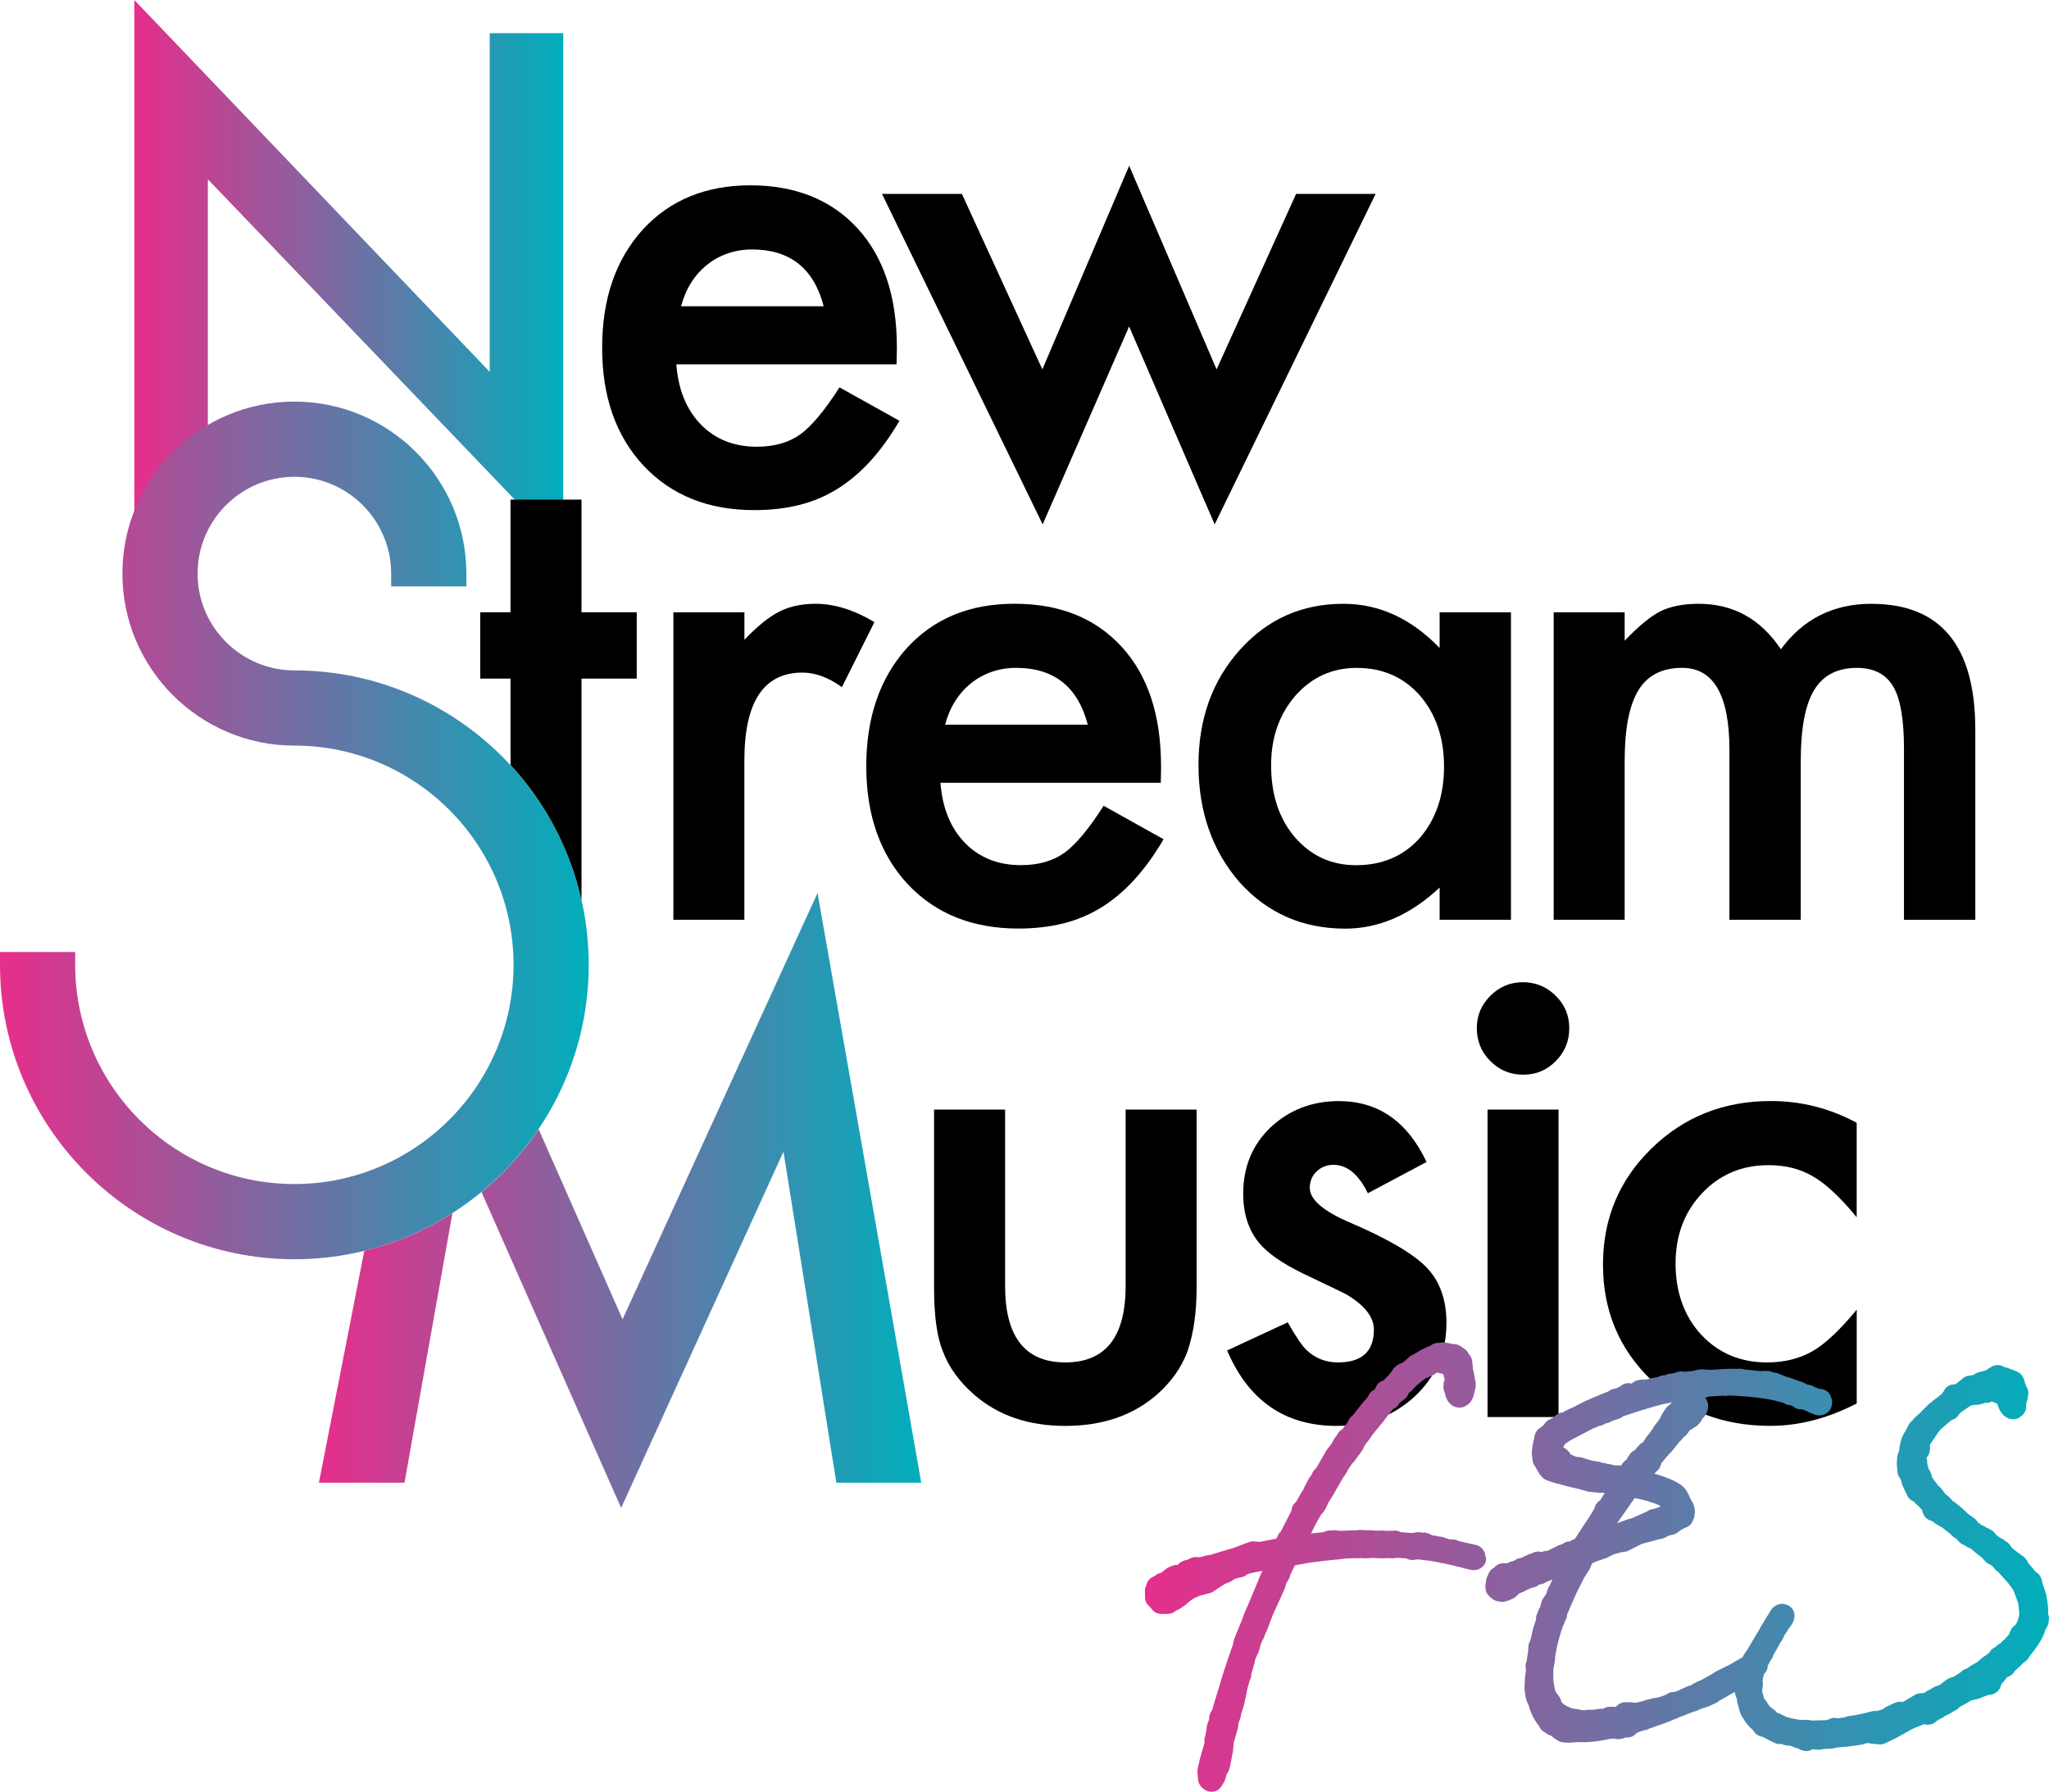<?xml version="1.0" encoding="UTF-8"?><svg id="_編集モード" xmlns="http://www.w3.org/2000/svg" width="492.67" height="430.76" xmlns:xlink="http://www.w3.org/1999/xlink" viewBox="0 0 492.67 430.76"><defs><style>.cls-1,.cls-2,.cls-3,.cls-4,.cls-5{stroke-width:0px;}.cls-2{fill:url(#_名称未設定グラデーション_17-3);}.cls-3{fill:url(#_名称未設定グラデーション_17-4);}.cls-4{fill:url(#_名称未設定グラデーション_17-2);}.cls-5{fill:url(#_名称未設定グラデーション_17);}</style><linearGradient id="_名称未設定グラデーション_17" x1="32.3" y1="66.13" x2="135.43" y2="66.13" gradientUnits="userSpaceOnUse"><stop offset="0" stop-color="#e62e8b"/><stop offset="1" stop-color="#00aebb"/></linearGradient><linearGradient id="_名称未設定グラデーション_17-2" x1="0" y1="199.63" x2="141.57" y2="199.63" xlink:href="#_名称未設定グラデーション_17"/><linearGradient id="_名称未設定グラデーション_17-3" x1="76.68" y1="288.59" x2="221.51" y2="288.59" xlink:href="#_名称未設定グラデーション_17"/><linearGradient id="_名称未設定グラデーション_17-4" x1="275.19" y1="376.75" x2="492.67" y2="376.75" xlink:href="#_名称未設定グラデーション_17"/></defs><path class="cls-5" d="m32.3,125.14V0l85.45,89.39V7.97h17.68v124.3L49.98,43.1v82.03h-17.68Z"/><path class="cls-1" d="m215.59,87.59h-52.97c.46,6.07,2.43,10.9,5.92,14.49,3.49,3.54,7.97,5.31,13.43,5.31,4.25,0,7.76-1.01,10.55-3.04,2.73-2.02,5.84-5.77,9.33-11.23l14.42,8.04c-2.23,3.79-4.58,7.05-7.06,9.75-2.48,2.71-5.13,4.93-7.97,6.68-2.83,1.75-5.89,3.02-9.18,3.83-3.29.81-6.86,1.21-10.7,1.21-11.03,0-19.88-3.54-26.56-10.62-6.68-7.13-10.02-16.59-10.02-28.38s3.24-21.15,9.71-28.38c6.53-7.13,15.18-10.7,25.95-10.7s19.48,3.47,25.8,10.4c6.27,6.88,9.41,16.42,9.41,28.61l-.08,4.02Zm-17.53-13.96c-2.38-9.11-8.12-13.66-17.23-13.66-2.07,0-4.02.32-5.84.95-1.82.63-3.48,1.54-4.97,2.73-1.49,1.19-2.77,2.62-3.83,4.29-1.06,1.67-1.87,3.57-2.43,5.69h34.3Z"/><path class="cls-1" d="m231.28,46.61l19.35,42.19,20.87-48.95,21.02,48.95,19.12-42.19h19.12l-38.7,79.45-20.57-47.58-20.79,47.58-38.63-79.45h19.2Z"/><path class="cls-4" d="m70.78,302.72C31.75,302.72,0,270.97,0,231.94v-3.08h18.08v3.08c0,29.06,23.64,52.7,52.7,52.7s52.7-23.64,52.7-52.7-23.64-52.7-52.7-52.7c-22.8,0-41.35-18.55-41.35-41.35s18.55-41.35,41.35-41.35,41.35,18.55,41.35,41.35v3.08h-18.08v-3.08c0-12.83-10.44-23.27-23.27-23.27s-23.27,10.44-23.27,23.27,10.44,23.26,23.26,23.27c39.03,0,70.78,31.75,70.78,70.78s-31.75,70.78-70.78,70.78Z"/><path class="cls-1" d="m241.67,266.74v42.42c0,12.24,4.83,18.36,14.49,18.36s14.49-6.12,14.49-18.36v-42.42h17.07v42.8c0,5.92-.73,11.03-2.2,15.33-1.42,3.85-3.87,7.31-7.36,10.4-5.77,5.01-13.1,7.51-22.01,7.51s-16.16-2.5-21.93-7.51c-3.54-3.09-6.05-6.55-7.51-10.4-1.42-3.44-2.12-8.55-2.12-15.33v-42.8h17.07Z"/><path class="cls-1" d="m343,279.34l-14.11,7.51c-2.23-4.55-4.98-6.83-8.27-6.83-1.57,0-2.91.52-4.02,1.56-1.11,1.04-1.67,2.36-1.67,3.98,0,2.83,3.29,5.64,9.86,8.42,9.06,3.9,15.15,7.49,18.29,10.78,3.14,3.29,4.71,7.72,4.71,13.28,0,7.13-2.63,13.1-7.89,17.91-5.11,4.55-11.28,6.83-18.52,6.83-12.4,0-21.17-6.04-26.33-18.14l14.57-6.75c2.02,3.54,3.57,5.79,4.63,6.75,2.07,1.92,4.55,2.88,7.44,2.88,5.77,0,8.65-2.63,8.65-7.89,0-3.04-2.23-5.87-6.68-8.5-1.72-.86-3.44-1.69-5.16-2.5-1.72-.81-3.47-1.64-5.24-2.5-4.96-2.43-8.45-4.86-10.47-7.28-2.58-3.09-3.87-7.06-3.87-11.91,0-6.42,2.2-11.74,6.6-15.94,4.5-4.2,9.97-6.3,16.39-6.3,9.46,0,16.49,4.88,21.1,14.65Z"/><path class="cls-1" d="m355.09,247.12c0-2.98,1.09-5.56,3.26-7.74,2.17-2.17,4.78-3.26,7.82-3.26s5.72,1.09,7.89,3.26c2.17,2.12,3.26,4.73,3.26,7.82s-1.09,5.72-3.26,7.89c-2.12,2.18-4.73,3.26-7.82,3.26s-5.72-1.09-7.89-3.26c-2.18-2.17-3.26-4.83-3.26-7.97Zm19.65,19.62v73.91h-17.07v-73.91h17.07Z"/><path class="cls-1" d="m446.43,269.93v22.69c-3.9-4.75-7.39-8.02-10.47-9.79-3.04-1.82-6.6-2.73-10.7-2.73-6.43,0-11.76,2.25-16.01,6.75-4.25,4.5-6.37,10.14-6.37,16.92s2.05,12.62,6.15,17.07c4.15,4.45,9.44,6.68,15.86,6.68,4.1,0,7.71-.89,10.85-2.66,3.04-1.72,6.6-5.06,10.7-10.02v22.54c-6.93,3.59-13.86,5.39-20.79,5.39-11.43,0-21-3.69-28.69-11.08-7.69-7.44-11.53-16.67-11.53-27.7s3.89-20.34,11.69-27.93c7.79-7.59,17.35-11.38,28.69-11.38,7.28,0,14.16,1.75,20.64,5.24Z"/><path class="cls-2" d="m108.79,291.64l-11.53,64.8h-20.58l10.91-55.74c7.63-1.86,14.76-4.95,21.2-9.06Zm92.31,64.8h20.41l-24.94-141.76-46.88,102.47-20.18-45.69c-3.83,5.68-8.46,10.77-13.73,15.12l33.57,75.92,39.03-85.65,12.72,79.59Z"/><path class="cls-3" d="m492.47,387.9c.04-1.37-.1-2.75-.39-3.98,0-.23-.04-.46-.11-.68l-.45-1.46-.42-1.14-.14-.64c-.05-.33-.16-.64-.32-.92l-.09-.16c-.26-.46-.67-.84-1.16-1.08-.38-.54-.76-1.02-1.19-1.49l-.34-.36c-.04-.07-.07-.12-.08-.11l-.3-.54c-.08-.15-.16-.29-.27-.42l-.18-.24c-.25-.32-.58-.59-.96-.78l-.06-.03c-.24-.26-.53-.47-.86-.63-.18-.2-.38-.36-.55-.45l-.96-.8s-.03-.06-.05-.09l-.18-.31c-.17-.29-.46-.59-.67-.77-.19-.17-.41-.3-.65-.41l-.16-.14c-.27-.24-.6-.42-.95-.54l-1.03-.77-.12-.19c-.22-.32-.49-.59-.83-.81l-.5-.31c-.12-.07-.23-.13-.36-.19l-.18-.08c-.11-.05-.22-.09-.33-.12-.32-.27-.7-.46-1.1-.57-.32-.23-.64-.47-.94-.72l-.26-.36c-.24-.33-.55-.61-.92-.8-.12-.12-.26-.24-.42-.34l-.52-.33-1.81-1.68c-.15-.14-.32-.26-.37-.28l-.11-.09s-.16-.15-.19-.18c-.07-.06-.15-.12-.19-.15l-.7-.54c-.16-.13-.34-.24-.52-.33l-.74-.83c-.25-.31-.58-.57-.95-.75l-.72-.95c-.17-.3-.41-.57-.62-.73l-.69-.68c-.08-.15-.17-.29-.28-.43l-.31-.39c-.06-.08-.14-.16-.12-.13l-.48-.69-.19-.47-.06-.26c-.03-.16-.09-.31-.15-.45l-.13-.31c-.06-.14-.13-.27-.21-.39l-.18-.28-.32-1.15s-.02-.07-.03-.11v-.36c0-.29-.05-.57-.14-.84l-.03-.09.17-.39c.07-.1.14-.2.2-.3l.09-.16c.2-.35.32-.75.32-1.02.06-.27.08-.55.06-.79l-.03-.63.74-1.13c.16-.16.29-.34.4-.53l.15-.27c.07-.09.13-.19.14-.22l.77-1.08.36-.44,2.49-2.16.63-.28c.54-.23,1-.64,1.28-1.14l.35-.42c1-.74,1.89-1.34,2.7-1.83.27,0,.5-.02.74-.08.04,0,.09,0,.13,0h.27c.31,0,.61-.05.8-.12.11-.02.23-.05.2-.05.2-.02.4-.06.58-.12.17-.05.33-.12.48-.2.49.05.99-.02,1.44-.22l.31-.14s.08.05.12.08l.15.09c.08.05.17.09.26.13l.19.08c.16.07.33.13.5.16.04.19.09.38.17.56l.41.94c.09.2.2.39.33.56l.36.47c.25.33.58.6.96.79l.32.16c1.02.51,2.28.35,3.13-.39l.36-.31c.58-.5.91-1.23.91-1.92l.08-1.07c0-.06,0-.12.01-.18.15-.27.25-.57.29-.87l.14-.94c.1-.69-.09-1.39-.52-1.95-.02-.08-.04-.16-.06-.24-.07-.23-.15-.47-.25-.7-.03-.18-.07-.36-.14-.53l-.09-.24c-.04-.1-.09-.21-.09-.18-.06-.17-.13-.34-.22-.49-.28-.49-.73-.88-1.28-1.11-.24-.16-.51-.27-.81-.35-.27-.12-.55-.22-.87-.31l-.14-.08c-.3-.16-.62-.26-.95-.3-.13-.05-.27-.09-.4-.12-.27-.17-.56-.3-.88-.38-.9-.21-1.85.01-2.53.6-.34.14-.65.34-.91.6-.28.04-.55.11-.81.22h-.07c-.16.03-.32.06-.47.1l-.54.16c-.28.08-.54.2-.78.36l-.32.23-.04.02c-.23.02-.46.07-.68.15h-.06c-.83,0-1.6.35-2.13.96l-.02.02c-.24.13-.46.3-.66.5l-.75.58c-.07.02-.13.04-.2.06-1.2-.04-2.23.6-2.68,1.68h0c-.05.06-.1.12-.15.19l-.35.46-1.1.9-.61.42c-.07.05-.14.1-.21.16l-1.22,1.02c-.14.11-.26.24-.31.31l-1.22,1.18c-.16.14-.3.3-.41.47l-.04.05c-.08.06-.16.12-.23.19l-1.13,1.02c-.18.17-.34.35-.47.56l-.47.46c-.21.21-.39.45-.53.72l-.59,1.18c-.03.06-.06.13-.09.19,0,0,0,.01,0,.01l-.18.24c-.15.2-.28.43-.37.68-.15.23-.27.47-.33.7l-.21.62c-.06.16-.11.33-.14.5l-.05.35c-.05.14-.08.29-.1.43-.11.29-.16.59-.16.9,0,.1,0,.2.02.3-.12.2-.22.41-.28.64l-.18.63c-.07.26-.1.55-.08.85-.04.19-.06.38-.06.57v.94c0,.14.01.28.03.41l.06.3c0,.17.02.33.05.5,0,.04,0,.09,0,.13,0,.49.14.96.41,1.37.09.19.22.39.34.55.04.07.08.13.12.19,0,.06.02.12.03.18l.09.47c.04.2.1.4.19.59l.18.39c.03.07.07.15.11.22l.28.61c.06.17.13.34.22.49l.08.14c.06.16.13.31.22.46.05.15.12.29.2.43.26.45.64.8.99.97.17.13.36.23.56.32l.09.12c.18.25.4.47.66.64l.58.57c.08.1.17.19.23.23l.36.37c.03.39.14.76.34,1.1l.14.24c.39.67,1.07,1.16,1.85,1.32l1.08.78c.09.06.19.13.29.18l1.13.62.81.67s.15.11.16.13l.59.41.99.93c.24.23.53.41.86.55.12.19.26.37.43.53l.41.39c.33.31.73.54,1.16.67l.42.3c.27.19.58.34.91.42l.12.03c.19.16.32.28.45.41.29.27.61.58,1.16.96l1.04.8.41.46c.08.11.21.26.37.42.24.28.53.5.86.66l.32.16c.07.04.15.07.22.1l.34.26c.08.09.16.17.24.25.04.05.07.09.11.14l.41.48c.2.23.45.43.72.59.05.06.1.12.15.18l2.22,2.49c.44.54.92,1.22,1.27,1.79l1.12,3.01c.01.06.03.13.04.19v.11c0,.23.03.46.07.54l.15,1.72c-.08.78-.33,1.59-.75,2.43l-.19.2c-.06.06-.12.13-.17.19-.45.31-.79.74-.98,1.21l-.4.94-.36.4c-.19.17-.36.35-.49.56l-.25.26c-.2.13-.37.29-.49.43l-.5.5c-.31.13-.59.32-.82.54l-.42.39c-.56.23-1.03.64-1.34,1.18l-.1.18c-.23.12-.45.27-.64.45l-.18.17-.1.05c-.22.11-.42.24-.6.39l-1.33,1.14-1.52.85c-.13.08-.26.16-.38.26l-.39.31-.74.32c-.37.16-.7.4-.97.7l-.6.39c-.13.08-.25.16-.36.25l-.88.49h-.04c-.35.06-.68.18-.98.36l-.42.24c-.09.05-.17.11-.25.17l-.64.47c-.08.06-.16.12-.23.19l-.29.27-.91.45c-.31.06-.61.17-.88.33l-.68.39c-.11.06-.22.14-.32.22-.46.14-.87.4-1.2.74l-1.11.09c-.43.04-.84.17-1.21.38l-2.8,1.66-.19.07c-.62-.14-1.28-.08-1.85.19l-.64.29c-.28.1-.53.23-.76.4h0c-.52.13-.99.41-1.35.79l-1.48.47h-.6c-.29,0-.58.04-.82.12l-2.28.57-1.72.34-1.2.16c-.38.03-.76.14-1.1.31l-.36.08c-.14,0-.28.02-.42.04l-.82.15-.49-.08c-.61-.1-1.25,0-1.8.3l-.24.13-1.04.13c-.27-.04-.54-.05-.8-.02l-1.89.07-.28-.05c-.14-.03-.28-.04-.28-.03-.29-.06-.59-.08-.81-.06-.22-.03-.47-.04-.58-.02-.21-.02-.41-.02-.61,0-.1-.01-.19-.02-.25-.02l-.51-.03c-.18-.05-.36-.09-.52-.11-.8-.1-1.64-.3-2.5-.57-.27-.2-.58-.35-.9-.44l-.09-.03c-.33-.25-.72-.42-1.14-.5h0c-.14-.21-.31-.39-.51-.54l-1.03-.81c-.07-.05-.14-.1-.22-.15-.07-.12-.14-.22-.18-.25l-.6-.94c-.05-.08-.11-.17-.19-.26l-.45-.56-.12-.57c-.03-.26-.11-.51-.22-.75l-.1-.22c.05-.23.08-.46.07-.69.06-.22.09-.45.09-.68.04-.23.06-.45.03-.57.02-.26,0-.52-.06-.8l.07-.35c.01-.07.03-.16.02-.16h0c.07-.34.17-.7.29-1.09.06-.05.11-.11.16-.17l.18-.23c.35-.45.54-1.02.54-1.58l.52-.95c.05-.08.1-.17.09-.17l.1-.17c.27-.32.47-.69.56-1.08l.31-.58c.05-.09.1-.18.1-.19l.38-.64c.05-.08.09-.15.13-.21l.88-1.62c.11-.13.21-.27.3-.41l.14-.24c.08-.14.15-.29.18-.38l.3-.65c.05-.06.09-.12.13-.18l.32-.49c.18-.2.32-.43.42-.67l.03-.08c.05-.07.1-.13.2-.25.24-.3.48-.61.69-.97.03-.05.06-.11.09-.17.11-.16.2-.34.27-.52l.09-.24c.11-.3.17-.61.17-.92v-.31c0-1.12-.73-2.12-1.82-2.5l-.23-.08c-.86-.3-1.82-.17-2.57.34l-.23.16c-.27.19-.5.42-.69.69l-.27.39c-.1.14-.18.29-.21.37l-.33.57c-.11.13-.21.27-.3.42l-1.37,2.3c-.11.17-.21.35-.22.42l-3.23,5.41c-.39.51-.78,1.11-1.05,1.65l-1.61.89c-.1.05-.2.11-.3.17-.46.31-.95.57-1.58.91l-.04.03c-.12.04-.24.09-.34.14l-2.52,1.27c-.18.09-.35.21-.51.34-.18.08-.34.17-.44.25l-2.61,1.48c-.19.05-.37.12-.54.2l-1.27.63c-.17.08-.33.19-.49.31l-.16.13c-.2.03-.39.07-.58.14l-.22.08c-.11.04-.22.09-.19.09-.3.08-.59.21-.85.38l-.22.08c-.25.09-.49.21-.71.36l-.93.37-.42.05c-.64,0-1.25.21-1.75.6-.21.06-.41.15-.59.26l-.04.03c-.23.06-.46.13-.64.2-.19.04-.37.1-.54.17-.13.03-.27.06-.42.1-.07,0-.13.01-.21.03l-.95.16c-.24.04-.47.11-.69.21-.25.02-.5.07-.74.15l-.76.27c-.41.12-.84.21-1.37.33l-.39.09c-.24-.04-.49-.05-.74-.03-.41-.12-.84-.14-1.27-.07-.9-.15-1.83.14-2.47.77l-.34.34c-.17-.03-.35-.05-.53-.05h-.91c-.59,0-1.16.18-1.63.51-.26-.04-.53-.05-.8-.01l-1.31.16c-.13.01-.27.04-.4.08-.1-.01-.2-.02-.31-.02h-.77c-.17,0-.34.02-.52.05l-.44.08c-.51-.06-.96-.12-1.49-.25l-1.28-.17c-.71-.23-1.45-.59-2.04-1-.21-.15-.44-.36-.68-.62-.05-.42-.21-.82-.45-1.18l-.9-1.24c-.52-1.6-.69-3.61-.5-5.69.03-.09.05-.18.06-.26l.25-1.42.05-.39c.01-.1.02-.2.02-.3v-.41s.15-.87.15-.87c.11-.27.16-.56.17-.9.36-1.76.89-3.65,1.57-5.62.11-.17.21-.36.28-.56l.23-.64c.26-.38.42-.81.46-1.27v-.18c.43-1.05.88-2.11,1.43-3.34.51-1.18,1.08-2.41,1.64-3.51.02-.04.1-.18.11-.2l.96-1.89,1.17-1.81c.1-.15.18-.32.25-.49l.26-.7.25-.44c.08-.04.16-.08.24-.13l.18-.06c.18-.06.36-.15.53-.25l1.58-.53c.05-.02.1-.04.15-.06.27-.05.53-.14.78-.26l1.52-.78,1.81-.54,1.02-.14c.32-.04.62-.14.9-.28l3.16-1.6.99-.28c.97-.25,2.13-.55,3.28-.89.22-.01.44-.05.66-.11l.27-.08c.34-.1.66-.26.94-.47.2-.07.39-.15.57-.23.13-.02.26-.04.39-.08l.59-.16c.46-.12.89-.36,1.22-.68l.12-.12c.27-.15.53-.3.75-.45l.27-.16c.1-.05.2-.1.3-.15.85-.21,1.54-.78,1.88-1.56l.14-.32c.02-.05.04-.1.06-.15.15-.29.25-.61.28-.94v-.19c.07-.24.1-.47.1-.68,0-.29-.04-.58-.09-.76-.02-.32-.09-.63-.22-.93l-.32-.71c-.09-.19-.19-.37-.33-.53-.29-.66-.6-1.34-.9-1.86-.89-1.76-3.14-3.03-7.9-4.43.02-.02.04-.04.06-.06l.73-.71c.34-.31.59-.71.73-1.15l.18-.58c.52-.64,1.05-1.29,1.7-2.02l.32-.37c.2-.15.37-.31.52-.5l1.9-2.39c.33-.24.61-.54.8-.89.23-.14.44-.31.62-.5l.36-.4c.21-.23.36-.5.45-.69.05-.05.11-.11.16-.17.31-.12.61-.29.86-.51l.15-.14c.45-.18.83-.46,1.12-.81l.12-.13c.2-.23.53-.6.76-1.15.48-.46,1.4-1.43,1.4-3.2,0-.44-.17-.95-.32-1.24-.12-.24-.24-.45-.37-.65l.9-.25c.29,0,.6-.03.82-.08h.47c.17,0,.34-.01.42-.03l.62-.05c.15,0,.3-.01.44-.03.16-.03.32-.04.49-.04.44.1.89.1,1.32,0h1.21s3.58.24,3.58.24c0,0,.21.02.21.02.24.03.57.06,1.14.1.28.07.58.11.89.11h0c.11,0,.29.05.48.09.2.05.41.08.65.06.99.14,1.99.34,2.98.53l.32.11c.1.03.2.06.31.09l1.37.31.47.25c.42.25.9.38,1.38.38l.57.25.21.17c.57.45,1.31.66,2.13.58.39.19.82.38,1.16.49.06.04.13.07.2.11l.31.16c.18.09.37.16.56.21.07.03.13.06.2.08.44.26.94.4,1.47.4h.18c.4,0,.78-.08,1.15-.24l.18-.08c.82-.36,1.41-1.09,1.58-1.94l.09-.47c.11-.58.02-1.19-.24-1.67-.34-1.2-1.48-2-2.77-1.95l-.82-.3-.66-.34c-.4-.23-.87-.37-1.33-.38-.09-.04-.18-.07-.29-.11-.07-.04-.14-.09-.22-.13l-.46-.24c-.12-.06-.25-.12-.38-.16l-1.14-.39c-.06-.02-.13-.04-.21-.06-.08-.04-.16-.07-.24-.1l-.68-.23c-.06-.02-.12-.04-.18-.06-.34-.18-.71-.29-1.09-.33l-2.29-.91c-.28-.11-.58-.17-.95-.19l-.64-.23c-.31-.11-.64-.17-.97-.17h-1.09c-.15,0-.3.01-.45.04l-.13.02-.43-.04c-1.11-.14-2.24-.28-3.39-.37l-.09-.03c-.48-.17-.99-.2-1.49-.11-1.12-.05-2.23-.04-3.3.03l-3.48.2c-.12-.02-.25-.04-.37-.04l-1.49-.08c-.23-.01-.47,0-.7.05l-.82.16c-.19.04-.38.09-.55.17-.7.06-1.37.12-2.05.21-.53-.15-1.11-.15-1.64.02l-.91.28c-.16.02-.32.05-.38.08-.1.01-.21.03-.36.06-.39.01-.92.1-1.43.4-.59-.05-1.18.1-1.69.41l-.25.06c-.22.01-.44.05-.65.11l-.16.05c-.26,0-.52.04-.77.11l-.9.25-1.15.04c-.2,0-.41.02-.61.06l-.37.08c-.53.12-1,.37-1.38.75l-.16.07c-.3-.09-.61-.12-.9-.1-.69.04-1.33.31-1.82.78l-.98.47-.54.13c-.5.09-.96.3-1.34.62-1.21.44-2.39.95-3.44,1.4l-.89.38c-1.46.62-2.89,1.37-4.14,2.03l-.56.24c-.15.05-.3.11-.44.18l-.77.39c-.21.11-.4.23-.59.4-.54.02-1.07.2-1.51.5l-.24.16c-.07.05-.14.11-.23.18l-.27.24c-.06.06-.13.12-.18.18l-.15.09c-.12.04-.24.1-.36.16l-.45.24c-.37.19-.69.47-.94.8l-.21.29c-.17.15-.31.3-.43.43l-.22.16c-.11.08-.21.16-.3.25-.56.31-.99.8-1.22,1.39l-.09.23c-.08.2-.13.41-.14.52-.03.11-.05.22-.06.35l-.05.39s0,0,0,.01c-.07.17-.13.36-.16.54l-.21,1.19-.14,1.26c-.02.15-.02.3,0,.46l.21,1.71c.08.49.29.94.62,1.31.06.14.13.26.19.34l.69,1.21c.12.22.26.42.43.59l.45.47c.36.38.83.65,1.36.78l.09.04c.12.06.23.1.36.14l1.51.48c.21.06.43.1.66.11,1.35.44,2.79.81,4.35,1.11l2.41.68c.16.05.32.08.49.09l2.27.24c.24.02.47.02.75-.02l.68.12-1.1,1.73c-.71.41-1.2,1.09-1.33,1.88l-.15.27c-.09.12-.16.26-.23.4l-.04.08c-.04.06-.08.12-.13.19l-.67,1.08c-1.16,1.74-2.34,3.52-3.5,5.35l-.14.04c-.37.12-.71.31-1,.56l-.28.02c-.44.04-.88.18-1.25.41l-.45.27-.45.13c-.16.05-.31.11-.47.18l-2.58,1.28h-.1c-.43,0-.85.1-1.24.28l-.19-.05c-.75-.17-1.55-.04-2.19.36l-.1.06c-.29.04-.58.13-.85.25-.13.06-.25.13-.36.21-.32.09-.62.23-.89.41l-.55.21c-.41.04-.8.17-1.16.37l-.63.39-.29.05c-.41.07-.8.23-1.14.46h-.02s-.71-.03-.71-.03c-.83-.03-1.6.27-2.14.81l-.27.27c-.58.29-1.04.76-1.29,1.35l-.41.94c-.15.34-.22.7-.21,1.07-.05.15-.09.3-.11.46l-.05.32c-.03.22-.03.43,0,.66l.05.39c.07.65.39,1.25.9,1.69l.64.55c.42.36.94.59,1.5.66l.63.08c.42.06.85.02,1.17-.1.28-.05.54-.13.74-.23l.73-.3c.38-.14.73-.36,1.01-.65l.78-.72.97-.39c.19-.08.37-.17.54-.29l1.55-.69c.67-.05,1.28-.33,1.75-.78.15,0,.3-.02.45-.05.4-.08.78-.25,1.11-.49.14-.05.27-.11.34-.16.41-.14.83-.3,1.25-.48-.23.48-.44.96-.65,1.43-.13.17-.24.36-.32.55l-.14.32s-.06.16-.07.17l-.14.4c-.04.12-.07.23-.06.23l-.17.47-.08.14c-.11.12-.22.25-.31.39l-.36.55c-.16.24-.27.5-.35.79l-.29,1.12-.36.67c-.1.2-.18.41-.24.63l-.03.15c-.11.18-.19.38-.25.59l-.04.15c-.08.29-.11.58-.09.88l-.44,1.38c-.11.2-.18.41-.23.63l-.63,2.79-.3.67c-.13.29-.21.6-.22.91l-.08,1.4-.3,1.78c-.02.1-.03.21-.03.38-.23.45-.32.95-.26,1.45l.05.4s.01.09.02.13l-.03.41s0,.16,0,.18l-.12.77c-.04.16-.06.32-.06.46l-.13,2.55c0,.15,0,.3.01.46l.14,1.18c.02.13.04.26.08.39.01.22.05.44.12.65l.23.71c.06.18.13.35.22.5l.14.24c.55,2.09,1.38,3.76,2.54,5.1l.1.23c.21.49.57.9,1.03,1.2l.86.55c.19.12.39.22.59.29l.35.12.26.24c.11.1.22.19.35.27l.95.63c.4.27.87.43,1.37.46l1.08.08c.16.01.33.01.45,0l1.76-.14c2.45.13,5.14-.14,7.99-.79.26,0,.5,0,.73-.05l.12-.03.26.07c.38.1.79.12,1.17.06l.5-.08c.3-.05.6-.15.87-.29.07,0,.15,0,.22,0h.23c.89,0,1.72-.41,2.25-1.11.3-.07.56-.19.73-.31l.7-.21c.14-.03.27-.06.43-.12.41-.04.81-.17,1.16-.38.11-.03.21-.06.31-.1l3.49-1.24c.14-.05.28-.11.28-.13l.53-.17c.12-.04.23-.08.34-.14.13-.04.26-.09.39-.15l.74-.34c.3-.06.58-.17.85-.32l.27-.16s.06-.03.09-.05c.3-.05.58-.14.85-.28.3-.07.59-.2.85-.36l.17-.06c.16-.05.32-.11.43-.16l1.09-.44c.25-.02.5-.08.74-.17.25-.09.47-.22.68-.37l2.1-.68c.14-.04.27-.09.4-.16l1.63-.79c.28-.13.53-.31.75-.53,1.03-.54,2.13-1.18,3.55-2.01.01.04.03.08.05.12.02.15.05.29.09.44l.09.31c.03.11.07.21.11.32l.13.3s.02.05.04.09l.02.09c0,.16.02.32.05.48l.09.47c.02.12.05.24.09.36l.2.56.11.59c.02.12.06.24.1.35l.27.79c.05.15.12.3.2.45l.09.16c.08.14.18.27.29.4.58,1.05,1.38,2.01,2.38,2.87.28.58.77,1.06,1.38,1.33l.18.08c.24.11.5.18.76.21l2.25,1.18c.11.06.24.12.37.16.05.03.1.06.15.08.53.28,1.15.39,1.74.31l.14.02c.27.14.57.24.88.29l.49.08c.18.03.36.04.56.03.01,0,.02,0,.02,0l.31.08s.06.01.1.02c.19.12.39.22.62.3l.23.08c.19.07.39.11.59.13l.28.17c.24.14.5.25.77.32l.32.08c.22.06.46.09.7.09.46,0,.92-.11,1.32-.32l.19-.1,1.32.1c.32.02.65,0,.95-.09l.1-.03c.15,0,.29-.03.33-.05l1.71-.07c.21,0,.41-.04.61-.09.27-.03.54-.09.79-.19,1.38-.09,2.78-.23,4.09-.43.1,0,.19-.01.28-.03l1.16-.16c.09-.01.18-.03.28-.05l.69-.16c.14-.03.27-.07.4-.13.13-.03.24-.06.25-.07l.51-.05c.23.08.47.13.71.16l1.82.16c.52.05,1.04-.05,1.5-.28l2.72-1.33,3.94-2.18,2.67-1.07c1.04.35,2.21.06,2.96-.73l.69-.45.66-.31c.25-.12.48-.28.62-.42.16-.07.32-.16.47-.27.22-.06.42-.15.61-.26l.81-.47c.12-.07.24-.15.35-.24l.26-.12c.38-.18.71-.44.97-.76l3.03-1.71,1.43-.32c.15-.03.29-.07.43-.13l1.97-.78.3-.05c.69,0,1.35-.25,1.86-.69l.18-.16c.45-.39.76-.92.87-1.49l.02-.1s.03-.04.05-.07l.31-.44.11-.1c.2-.17.37-.37.51-.59l.27-.42.37-.3c.39-.12.75-.33,1.04-.59.26-.22.47-.5.63-.8.73-.66,1.45-1.33,2.07-1.96l.58-.44c.25-.19.46-.43.63-.69l.39-.63c.6-.75,1.28-1.59,1.94-2.56.85-1.3,1.41-2.45,1.79-3.72l.38-.66c.23-.4.35-.84.35-1.29v-.1c.06-.22.09-.45.09-.68,0-.34-.07-.67-.21-.98Zm-98.56-27.6c1.28.27,2.72.68,4.12,1.18.45.19.85.37,1.2.57,0,0,0,.01,0,.02-.07.07-.13.14-.19.21-.24.06-.51.15-.86.27l-.5.2c-.61.02-1.2.23-1.67.61l-3.76,1.68c-.27.02-.54.08-.79.17l-2.66.99,4.25-6.06c.32.06.64.13.87.16Zm2.08-15c-.16.18-.28.38-.39.6-.11.13-.21.26-.28.39l-.26.41c-.46.21-.85.55-1.13.97-.18.14-.35.31-.49.5l-.28.37-.46.28c-.35.21-.64.49-.86.82l-.36.55c-.13.19-.23.4-.3.62l-.1.1c-.31.18-.58.42-.8.7l-.18.24c-.11.15-.21.3-.29.47-.19-.04-.38-.06-.57-.06-.14,0-.28.01-.41.03h-.09c-.1,0-.21-.02-.31-.02l-.53-.04c-.31-.15-.64-.24-.98-.27l-.41-.04c-.21-.09-.43-.15-.65-.18l-.72-.11-.28-.11c-.21-.08-.42-.14-.64-.17l-1.34-.19-1.45-.43c-.08-.02-.17-.05-.16-.04l-.47-.16c-.26-.11-.53-.18-.81-.22l-1.13-.13c-.4-.16-.78-.34-1.15-.51-.07-.12-.15-.23-.24-.34l-.46-.55c-.16-.19-.34-.36-.57-.52l-.56-.36c.05-.07.09-.15.13-.22l.26-.5c.79-.62,1.57-1.08,1.75-1.16.02,0,.17-.08.19-.09l2.15-1.12c1.13-.6,2.08-1.09,2.86-1.49l.35-.11c.25-.08.49-.19.71-.34l.26-.09c.54-.05,1.05-.25,1.54-.62.5-.03.97-.19,1.39-.47l.11-.04c.11-.04.22-.1.2-.1.09-.03.18-.06.18-.07l1.23-.39c.4-.12.76-.33,1.06-.6l1.82-.6c3.14-1.05,5.74-1.82,8.12-2.41l.48-.06c.19-.03.37-.07.5-.12l.33-.1c.18-.01.36-.05.54-.09-.05.04-.1.09-.15.13l-.63.61c-.31.2-.58.47-.78.78l-.72,1.1c-.08.12-.15.24-.21.37l-.65,1.28-1.05,1.31c-.11.14-.21.3-.3.46l-.18.37-.26.32c-.14.16-.25.34-.34.53l-.77.94Zm85.74,50.09h0s0,0,0,0h0Zm-64.28,4.69s0,0,0,0h0s0,0,0,0Zm-6.81-65.08h0s0,0,0,0Zm24.43,3.68h0s0,0,0,0h0Zm51.15,60.27h0s0,0,0,0Zm-129.02-24.55c0-.16-.02-.34-.06-.52-.04-.38-.18-.75-.35-1.02-.38-.75-1.12-1.29-1.95-1.46l-4.13-.95c-.43-.24-.91-.37-1.41-.37h-.27c-.21-.04-.43-.07-.65-.08l-1.47-.48c-.34-.12-.71-.16-1.06-.15l-.58-.16c-.22-.05-.45-.08-.69-.08h-.09c-.15-.09-.32-.17-.49-.23-.11-.06-.22-.12-.33-.17l-.18-.08c-.48-.2-1-.27-1.5-.21-.25-.07-.5-.1-.77-.1h-.36c-.33,0-.64.05-.95.16h-.03c-.23,0-.46,0-.68.03-.82-.09-1.63-.15-2.4-.2h0c-.59-.35-1.29-.46-1.84-.35l-1.64.05-.39-.06c-.14-.02-.27-.03-.41-.03h-.5c-.14,0-.29.01-.44.04-.46-.03-.91-.04-1.33-.04-.22-.05-.45-.08-.68-.08h-1.6s-.71-.06-.71-.06c-.32-.04-.65-.01-.96.07-1.36.01-2.73.08-3.87.15l-1.38-.14c-.17-.01-.34-.02-.49,0l-1.13.08c-.33.02-.64.1-.94.23l-.31.14c-.97.1-1.96.19-2.95.31.04-.06.07-.13.11-.2l.91-1.89,1.46-2.54c.22-.17.4-.37.55-.59l.27-.39c.09-.13.17-.26.23-.4l.63-1.38,1.08-1.72,2.6-4.53.15-.17c.11-.13.21-.27.3-.41l.82-1.43.74-1.11c.19-.15.37-.33.51-.53l1.89-2.58c.12-.16.22-.34.31-.53l.29-.68.6-.83.23-.26c.06-.07.11-.14.17-.22l1.03-1.49,1.52-1.83c.11-.13.21-.27.29-.41l.39-.42c.12-.11.23-.24.32-.37l1.19-1.63c.39-.48.77-.92,1.16-1.37.71-.28,1.27-.83,1.55-1.51.08-.04.15-.09.21-.13l.23-.16s.15-.11.16-.12l.68-.55c.4-.33.7-.75.86-1.24l.04-.13c.42-.25.8-.6,1.13-1.04.27-.19.51-.43.69-.71.8-.71,1.57-1.31,2.28-1.8l.41-.16c.18-.07.36-.16.52-.27.38-.08.74-.24,1.05-.46l.54-.38.31-.13c.19.09.38.15.54.18.12.04.29.08.38.08l.51.17c.04.47.16.87.27,1.16l.02.12c-.27.63-.28,1.2-.29,1.56-.06.56.06,1.13.35,1.62,0,.03,0,.07.01.11,0,.1.03.2.05.29.12.56.66,2.45,2.49,3.01.92.29,1.9.15,2.66-.37,1.42-.85,1.74-2.41,1.92-3.39.5-1.23.21-2.5.09-3.05-.02-.07-.04-.14-.04-.16-.02-.2-.05-.56-.18-.96,0-.13-.03-.25-.06-.38l-.22-.89-.04-.78c0-.15-.03-.31-.06-.47l-.05-.19c.01-.51-.12-1.03-.37-1.47-.1-.17-.22-.33-.3-.41,0-.01-.11-.14-.12-.15l-.05-.06c-.21-.52-.58-.95-1.06-1.26l-.18-.11c-.19-.19-.41-.35-.66-.48l-.46-.24c-.44-.23-.93-.33-1.46-.31-.25-.06-.49-.11-.62-.12-.27-.09-.55-.15-.84-.16-.51-.14-1.04-.15-1.51-.04-.18,0-.35.01-.4.04-.69-.02-1.33.18-1.86.56-.06.04-.12.09-.18.14-1.15.42-2.11.94-2.63,1.23l-1.36.84c-.45.13-.85.37-1.15.67l-1.18,1.06c-.17.09-.34.21-.51.34-1.06.3-1.95,1.04-2.48,2.05-.25.23-.46.49-.62.79l-1.35,1.35-.27.1c-.68.26-1.22.77-1.51,1.42l-.18.41c-.07.09-.12.17-.09.15l-.11.12c-.53.24-.98.63-1.26,1.13l-.18.32c-.06.11-.12.22-.16.34l-1.3,1.47-2.36,2.99c-.33.23-.61.53-.81.88l-.14.24c-.1.17-.17.34-.21.44l-.17.24c-.05.07-.1.14-.14.21-.22.2-.41.42-.53.64l-.4.6c-.49.25-.9.63-1.16,1.09-.08.14-.15.28-.18.37l-.26.3c-.17.17-.31.37-.42.57l-.63,1.18-1.13,1.45c-.08.1-.14.2-.2.3l-2.3,4.01-.31.35c-.39.34-.67.78-.81,1.27l-.32.45c-.15.16-.28.35-.39.55l-1.01,1.9c-.04.07-.07.15-.11.23l-.2.51-.33.46c-.05.08-.1.16-.14.23l-1.27,2.27-.19.17c-.45.39-.76.92-.87,1.49l-.11.58-2.54,4.92c-.39.34-.68.8-.83,1.31-.06.08-.12.17-.18.27l-.05.09c-1.35.25-2.69.52-3.99.79l-1.3-.12c-.43-.04-.88.02-1.28.17l-3.8,1.44c-1.81.51-3.74,1.07-5.64,1.68-.29-.02-.58.03-.87.11l-1.24.36c-.21,0-.41.02-.61.06-.62-.13-1.28-.05-1.84.21l-.5.24c-.09.04-.17.09-.26.14-.25.03-.49.08-.73.17l-.41.16c-.49.19-.91.5-1.21.91h-.02c-.41-.02-.83.05-1.23.2l-.81.32c-.28.1-.53.25-.76.44l-1.07.87-.67.23c-.37.13-.72.34-1,.61l-.05.05c-.38.12-.73.32-1.03.57-.48.41-.79.95-.89,1.55l-.05.09c-.3.52-.41,1.11-.3,1.77,0,.03,0,.06,0,.07v1.1c0,.83.41,1.63,1.11,2.13l.51.62c.52.73,1.37,1.17,2.3,1.17h1.5c.56,0,1.1-.16,1.56-.46l.7-.46c.27-.08.52-.2.75-.36l1.06-.72c.09-.06.17-.12.25-.19l.93-.82,1.1-.77,1.43-.61c.1-.02.21-.04.3-.07.96-.29,1.39-.38,1.62-.43.76-.16,1.12-.36,1.64-.73.21-.16.62-.45,1.58-1.05l.99-.63c.3-.05.58-.14.85-.28l.46-.24c.09-.05.19-.1.28-.16l.67-.45,1.14-.32c.7-.03,1.35-.31,1.84-.79l.37-.11c.11-.03.21-.07.32-.11l1.47-.33c.21-.01.42-.04.6-.09l.95-.16-.18.28c-.11.16-.19.34-.25.49l-2.8,6.74-1.23,2.81c-.04.08-.07.16-.1.25l-.32.99-1.89,4.61c-.05.11-.08.23-.11.35l-.32,1.33c-1.42,4.03-2.52,7.41-3.45,10.63l-.27.86c-.04.13-.07.27-.07.28l-.41,1.31c-.02.07-.05.14-.06.19l-.66,2.25c-.03.06-.06.12-.09.18-.08.1-.15.21-.22.32-.07.12-.12.24-.17.36l-.09.23c-.12.3-.17.61-.17.93v.26s-.11.35-.11.35c-.07.13-.13.26-.17.4l-.18.55c-.06.17-.1.35-.12.53l-.1,1.02-.15.58c-.03.13-.06.26-.07.39v.12c-.16.34-.24.71-.24,1.07,0,.17.02.35.06.52l-1.08,3.78-.59,2.52c-.06.25-.08.51-.06.77l.14,1.89c.03.38.15.77.34,1.11l.14.23c.18.32.43.6.73.82l.32.24c.48.36,1.09.55,1.69.55.17,0,.34-.01.51-.04.78-.14,1.47-.6,1.87-1.25l.63-1.02c.12-.2.22-.41.28-.62l.42-1.4c.26-.3.45-.66.55-1.04l.27-1.02s.04-.18.04-.2l.59-3.13c.02-.09.03-.18.04-.26l.16-1.87.93-3.14c.03-.11.06-.22.07-.34l.16-1.18.39-1.09c.05-.14.09-.29.12-.43l.1-.59.83-2.73c.07-.24.11-.49.11-.75l.26-1.1c.02-.07.04-.14.05-.23l.24-1.28.64-2.24c.26-.45.38-.97.34-1.48l.32-.95c.03-.1.06-.19.08-.29l.16-.74c.18-.34.29-.72.3-1.1l.14-.49.77-1.71c.07-.16.13-.33.17-.5l.18-.82.45-1.25.19-.29c.11-.17.2-.35.27-.53l.36-.97.38-.8s.07-.18.08-.19l1.21-3.23,2.99-6.61c.09-.2.16-.41.19-.63l.07-.42.71-1.24c.1-.18.19-.38.25-.58l.14-.51,1.04-2.16,3.27-.59c.18-.01.36-.04.54-.09.15-.01.3-.04.38-.06.12,0,.25,0,.37-.02,1.79-.23,3.55-.45,5.22-.61h.18c.11,0,.21,0,.33-.02l1.16-.16c.71-.08,1.35-.14,1.96-.14h.5c.12,0,.24,0,.36-.02l.28-.03.27.03c.3.04.6.03.95-.04l.93.06c.16,0,.32,0,.48-.01.32.04.66.02.99-.06h1c.3.06.63.07.95.04l.32.03c.19.02.37.02.56,0,.29.03.58.01.87-.05l1.72.06c.3,0,.6-.05.88-.13.5.02,1.02.06,1.58.1l.72.05c.56.32,1.21.44,1.86.34l.24-.04c.19,0,.39-.02.58-.06.13,0,.24,0,.27,0l.34.04c1.6.19,2.86.34,4.08.6l.7.13c.27.1.56.15.85.16l2.77.62c.31.14.64.22.99.24l.46.13c.73.2,1.56.43,2.54.62.62.12,1.28.03,1.79-.22,1.06-.4,1.75-1.38,1.75-2.48v-.31Zm-9.37-42.76l.25-.03-.18.06-.06-.03Z"/><path class="cls-1" d="m161.91,147.2v73.91h17.07v-38.32c0-14.06,4.65-21.1,13.96-21.1,3.09,0,6.25,1.16,9.49,3.49l7.82-15.63c-4.91-2.93-9.61-4.4-14.11-4.4-3.39,0-6.32.63-8.8,1.9-2.43,1.21-5.21,3.47-8.35,6.75v-6.6h-17.07Z"/><path class="cls-1" d="m122.75,120.1v27.09h-7.28v15.94h7.28v20.77c8.3,8.98,14.3,20.11,17.07,32.47v-53.24h13.28v-15.94h-13.28v-27.09h-17.07Z"/><path class="cls-1" d="m363.3,221.11v-73.91h-17.15v8.57c-6.83-7.08-14.55-10.62-23.15-10.62-9.97,0-18.26,3.69-24.89,11.08-6.63,7.39-9.94,16.62-9.94,27.7s3.31,20.69,9.94,28.23c6.68,7.39,15.13,11.08,25.35,11.08,8.09,0,15.66-3.29,22.69-9.87v7.74h17.15Zm-21.93-19.65c-3.9,4.35-9.01,6.53-15.33,6.53-5.92,0-10.83-2.25-14.72-6.75-3.79-4.45-5.69-10.22-5.69-17.3,0-6.63,1.95-12.19,5.84-16.7,3.95-4.45,8.85-6.68,14.72-6.68,6.22,0,11.28,2.2,15.18,6.6,3.9,4.5,5.84,10.22,5.84,17.15s-1.95,12.65-5.84,17.15Z"/><path class="cls-1" d="m279.16,184.15c0-12.19-3.14-21.73-9.41-28.61-6.32-6.93-14.92-10.4-25.8-10.4s-19.43,3.57-25.95,10.7c-6.48,7.24-9.71,16.69-9.71,28.38s3.34,21.25,10.02,28.38c6.68,7.08,15.53,10.62,26.56,10.62,3.84,0,7.41-.41,10.7-1.21,3.29-.81,6.35-2.09,9.18-3.83,2.83-1.74,5.49-3.97,7.97-6.68,2.48-2.71,4.83-5.96,7.06-9.75l-14.42-8.04c-3.49,5.46-6.6,9.21-9.33,11.23-2.78,2.02-6.3,3.04-10.55,3.04-5.46,0-9.94-1.77-13.43-5.31-3.49-3.59-5.46-8.42-5.92-14.49h52.97l.08-4.02Zm-51.91-9.94c.56-2.12,1.37-4.02,2.43-5.69,1.06-1.67,2.34-3.1,3.83-4.29,1.49-1.19,3.15-2.1,4.97-2.73,1.82-.63,3.77-.95,5.84-.95,9.11,0,14.85,4.55,17.23,13.66h-34.3Z"/><path class="cls-1" d="m449.98,145.15c-9.16,0-16.42,3.64-21.78,10.93-4.86-7.29-11.46-10.93-19.81-10.93-3.74,0-6.86.63-9.33,1.9-2.33,1.21-5.14,3.54-8.42,6.98v-6.83h-17.07v73.91h17.07v-38.17c0-7.74,1.1-13.4,3.3-17,2.2-3.59,5.7-5.39,10.51-5.39,7.59,0,11.38,6.58,11.38,19.73v40.83h17.15v-38.17c0-7.84,1.07-13.53,3.23-17.07,2.15-3.54,5.58-5.31,10.28-5.31,4.05,0,6.96,1.49,8.73,4.48,1.72,2.93,2.58,7.94,2.58,15.03v41.05h17.15v-45.68c0-20.19-8.32-30.28-24.97-30.28Z"/></svg>